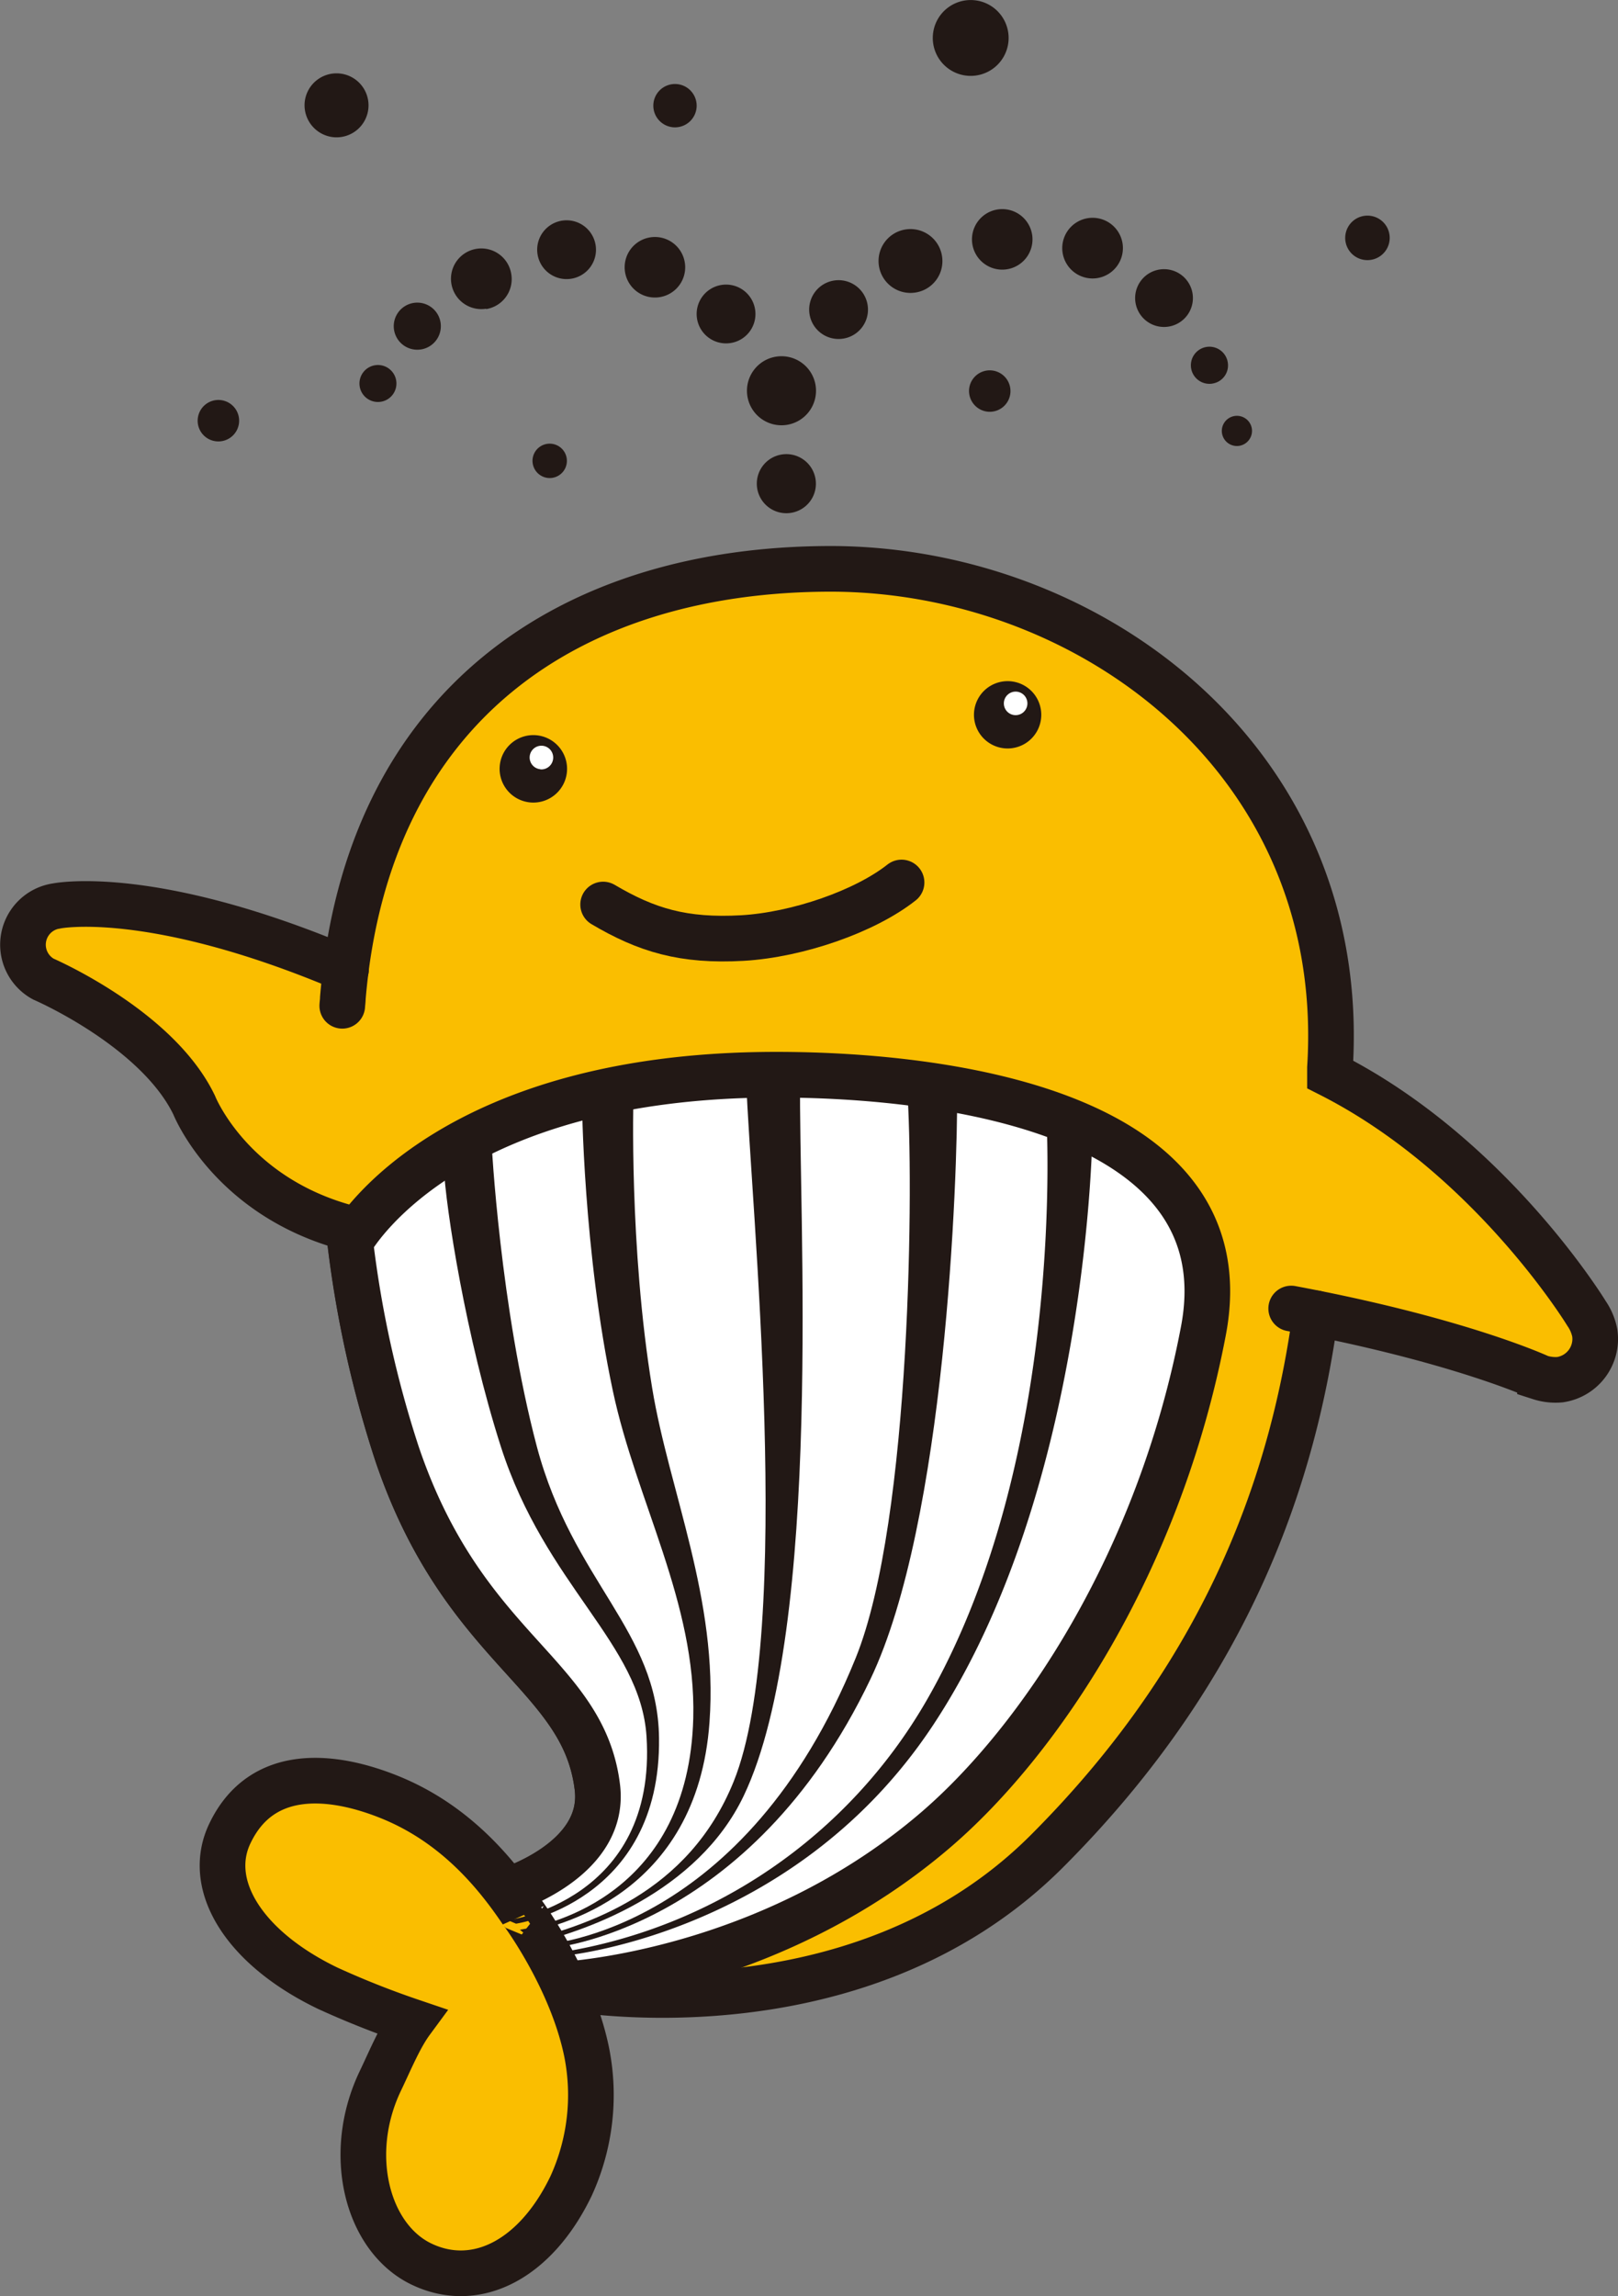 <svg xmlns="http://www.w3.org/2000/svg" viewBox="0 0 224.03 317.87"><rect x="0" y="0" width="224.03" height="317.87" fill="#808080" stroke="none"/><defs><style>.cls-1{fill:#fabe00;}.cls-2{fill:#221815;}.cls-3{fill:#fff;}.cls-4,.cls-5{fill:none;stroke:#221815;stroke-width:6.32px;}.cls-4{stroke-linecap:round;}</style></defs><g id="レイヤー_2" data-name="レイヤー 2"><g id="レイヤー_1-2" data-name="レイヤー 1"><path class="cls-1" d="M220.77,184.47a7,7,0,0,0-1.14-2.67S206.36,160,184.11,148.73l.06-.92c2.67-42.55-33.34-69-69.06-69.06-34.87,0-62.31,17.57-67.19,55.41l-.26-.09c-26.86-11.33-39.83-8.65-39.83-8.65a5.43,5.43,0,0,0-4.62,6.11,5.49,5.49,0,0,0,2.77,4S21.77,142.33,26.89,153c0,0,5,12.67,21.36,17A153,153,0,0,0,55,201.34c9.25,27.25,25.79,30.26,27.72,46.09C84,257.68,70,261.83,70,261.83l8,13.3s40.35,7.75,66.94-18.84c25.83-25.83,34.28-52.72,37.23-74.48,21.07,4.22,31.06,8.88,31.06,8.88A7,7,0,0,0,216,191a5.7,5.7,0,0,0,4.81-6.49"/><path class="cls-2" d="M93.46,17.63a3,3,0,1,0-3-3,3,3,0,0,0,3,3"/><path class="cls-2" d="M189.08,36a3.08,3.08,0,1,0-2.81-3.32A3.07,3.07,0,0,0,189.08,36"/><path class="cls-2" d="M134,10.49a5.25,5.25,0,1,0-4.83-5.64A5.25,5.25,0,0,0,134,10.49"/><path class="cls-2" d="M75.89,66.17a2.38,2.38,0,1,0-2.15-2.57,2.39,2.39,0,0,0,2.15,2.57"/><path class="cls-2" d="M46.25,19a4.43,4.43,0,1,0-4.07-4.76A4.45,4.45,0,0,0,46.25,19"/><path class="cls-2" d="M30,61.1A2.87,2.87,0,1,0,27.38,58,2.86,2.86,0,0,0,30,61.1"/><path class="cls-2" d="M136.81,57a2.87,2.87,0,1,0-2.63-3.09A2.89,2.89,0,0,0,136.81,57"/><path class="cls-2" d="M79.07,38.59a4.07,4.07,0,1,1,3.4-4.65,4.06,4.06,0,0,1-3.4,4.65"/><path class="cls-2" d="M67.31,42.74A4.2,4.2,0,1,1,70.8,38a4.2,4.2,0,0,1-3.49,4.79"/><path class="cls-2" d="M139.41,37.28a4.19,4.19,0,1,1,3.5-4.79,4.19,4.19,0,0,1-3.5,4.79"/><path class="cls-2" d="M151.93,38.5a4.2,4.2,0,1,1,3.5-4.8,4.21,4.21,0,0,1-3.5,4.8"/><path class="cls-2" d="M91.32,41.14a4.19,4.19,0,1,1,3.5-4.79,4.18,4.18,0,0,1-3.5,4.79"/><path class="cls-2" d="M126.74,40.5a4.42,4.42,0,1,1,3.69-5.06,4.4,4.4,0,0,1-3.69,5.06"/><path class="cls-2" d="M58.26,48.38A3.26,3.26,0,1,1,61,44.65a3.26,3.26,0,0,1-2.73,3.73"/><path class="cls-2" d="M52.73,55.62a2.56,2.56,0,1,1,2.13-2.92,2.56,2.56,0,0,1-2.13,2.92"/><path class="cls-2" d="M167.9,53.1A2.57,2.57,0,1,1,170,50.18a2.54,2.54,0,0,1-2.13,2.92"/><path class="cls-2" d="M161.83,45.21a4,4,0,1,1,3.3-4.52,4,4,0,0,1-3.3,4.52"/><path class="cls-2" d="M171.59,61.72a2.09,2.09,0,1,1,1.74-2.39,2.1,2.1,0,0,1-1.74,2.39"/><path class="cls-2" d="M109.51,71a4.09,4.09,0,1,1,3.41-4.67A4.08,4.08,0,0,1,109.51,71"/><path class="cls-2" d="M108.93,58.82a4.78,4.78,0,1,1,4-5.45,4.78,4.78,0,0,1-4,5.45"/><path class="cls-2" d="M101.15,47.49a4.07,4.07,0,1,1,3.4-4.65,4.06,4.06,0,0,1-3.4,4.65"/><path class="cls-2" d="M116.73,46.88a4.07,4.07,0,1,1,3.4-4.65,4.06,4.06,0,0,1-3.4,4.65"/><path class="cls-2" d="M139.12,103.6a4.66,4.66,0,1,0-4.25-5,4.66,4.66,0,0,0,4.25,5"/><path class="cls-3" d="M140.49,99A1.63,1.63,0,1,0,139,97.25,1.63,1.63,0,0,0,140.49,99"/><path class="cls-2" d="M73.44,111.09a4.67,4.67,0,1,0-4.25-5,4.67,4.67,0,0,0,4.25,5"/><path class="cls-3" d="M74.82,106.51A1.64,1.64,0,0,0,76.59,105a1.63,1.63,0,1,0-1.77,1.49"/><path class="cls-4" d="M83.51,125.22c6,3.54,11.08,5.11,19.32,4.64,7.58-.45,16.9-3.66,22-7.69"/><path class="cls-4" d="M47.92,134.16l-.27-.09c-26.85-11.33-39.82-8.65-39.82-8.65A5.42,5.42,0,0,0,6,135.54S21.77,142.33,26.89,153c0,0,5,12.67,21.36,17A153,153,0,0,0,55,201.34c9.25,27.25,25.79,30.26,27.72,46.09C84,257.68,70,261.83,70,261.83l8,13.3s40.35,7.75,66.94-18.84c25.83-25.83,34.28-52.72,37.23-74.48"/><path class="cls-4" d="M178.78,181.15c23.4,4.38,34.45,9.54,34.45,9.54A7,7,0,0,0,216,191a5.7,5.7,0,0,0,4.81-6.49,7.18,7.18,0,0,0-1.13-2.67S206.4,160,184.15,148.73c0-.3,0-.62,0-.92,2.67-42.55-33.34-69-69.06-69.06-36.08,0-64.21,18.81-67.62,59.42,0,.35-.06.71-.08,1.07"/><path class="cls-3" d="M107.5,148.78c-44.55,0-57.91,21.22-59,23.15A151.32,151.32,0,0,0,55,201.34c9.25,27.25,25.78,30.25,27.71,46.08,1.25,10.25-12.79,14.41-12.79,14.41l7.8,12.94c4.33-.3,30.15-2.81,51.88-21.48,14.37-12.35,30.9-37,37-68.92,5.84-30.31-35.69-35.59-59.16-35.59"/><path class="cls-5" d="M107.5,148.78c-44.55,0-57.91,21.22-59,23.15A151.32,151.32,0,0,0,55,201.34c9.25,27.25,25.78,30.25,27.71,46.08,1.25,10.25-12.79,14.41-12.79,14.41l7.8,12.94c4.33-.3,30.15-2.81,51.88-21.48,14.37-12.35,30.9-37,37-68.92C172.5,154.06,131,148.78,107.5,148.78Z"/><path class="cls-1" d="M81.22,284.05a30.29,30.29,0,0,1-2.16,18.6c-4.92,10.21-13.18,14.4-20.71,10.78S47.79,298.17,52.7,288c1.34-2.81,2.66-6,4.25-8.16a122.65,122.65,0,0,1-11.57-4.59c-11.65-5.61-17-14.35-13.52-21.49,4.42-9.19,14.24-8.21,22.38-4.85,9,3.73,14.53,10.59,18,15.74,0,0,6.88,9.2,9,19.44"/><path class="cls-5" d="M81.22,284.05a30.29,30.29,0,0,1-2.16,18.6c-4.92,10.21-13.18,14.4-20.71,10.78S47.79,298.17,52.7,288c1.34-2.81,2.66-6,4.25-8.16a122.65,122.65,0,0,1-11.57-4.59c-11.65-5.61-17-14.35-13.52-21.49,4.42-9.19,14.24-8.21,22.38-4.85,9,3.73,14.53,10.59,18,15.74C72.23,264.61,79.11,273.81,81.22,284.05Z"/><path class="cls-2" d="M77.85,270.24a71.41,71.41,0,0,0,50.31-34.6c19.73-34,16.71-81.32,16.71-81.32l6.39,2.35s-.41,49.56-22.16,82.3c-19.64,29.55-52.22,31.8-50.73,31.77"/><path class="cls-2" d="M125.61,150.84c.89,11.84.65,59.5-7.13,78.69-15.35,37.88-42.56,39.59-43.15,39.68l.62.53c.27,0,27.86-2.29,44.58-37.3,10.39-21.74,12.08-69.38,12-81.6Z"/><path class="cls-2" d="M110.79,149.64h-7.47c.62,16.94,6.67,76.21-1.74,97-6.27,15.47-20.24,20-29.86,22.31l.49.47c8.83-1.83,24.4-7.49,30.76-20.8,11.13-23.3,7.55-81.66,7.82-99"/><path class="cls-2" d="M72.53,267.6c4.29-.76,24-5.08,25.71-29.2,1.23-17-5.6-32-7.94-46.24-3.22-19.57-2.59-40.39-2.59-40.39l-7.13.61s.16,20.79,4.28,40.19c3.23,15.2,11.54,29.35,11.13,45.27-.63,24.2-19.51,28.61-24,29.31"/><path class="cls-2" d="M70.32,265.83s20.66-2.65,19.2-25.42c-.83-12.93-14-20.9-20.17-40.14-4.82-15.05-7.64-33-7.91-38.79-.07-1.51,6.62-3.31,6.62-3.31s1.17,22.81,6.28,42.12c5,18.75,16.73,25.39,16.91,40.32.29,22.8-19.81,25.7-19.8,25.7"/></g></g></svg>
